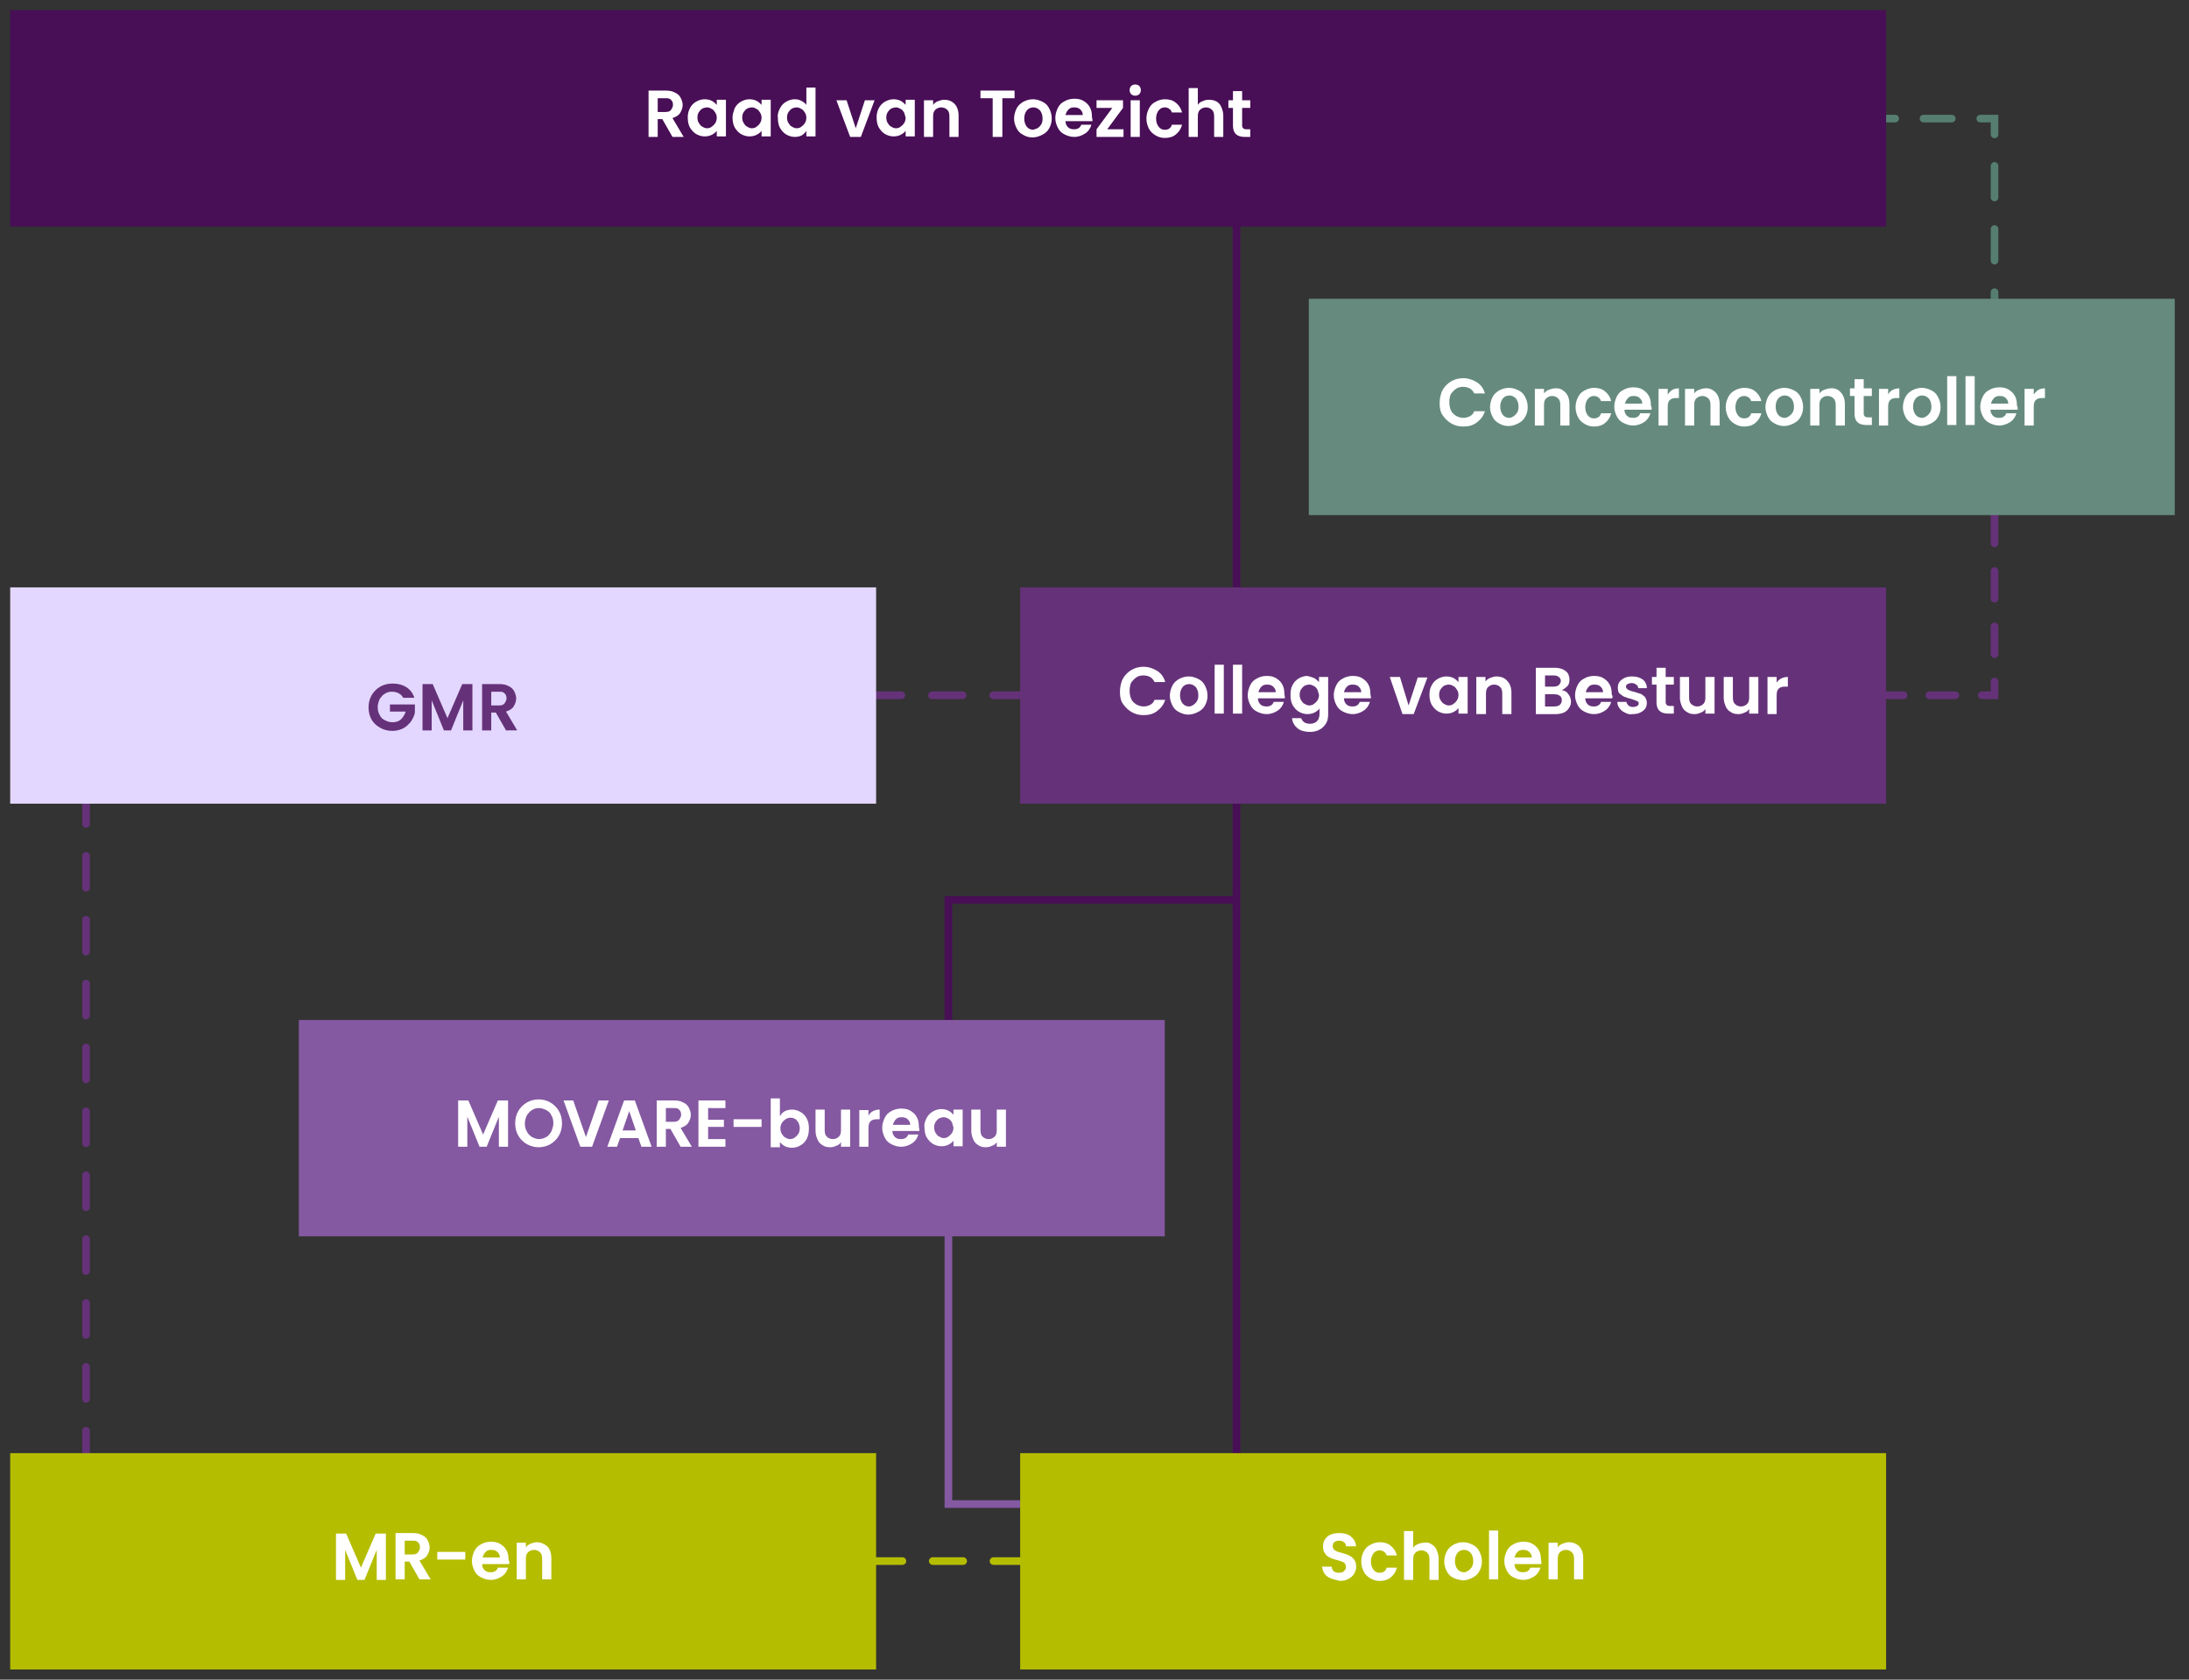 <?xml version="1.0" encoding="utf-8"?>
<!-- Generator: Adobe Illustrator 25.4.1, SVG Export Plug-In . SVG Version: 6.00 Build 0)  -->
<svg version="1.1" id="Layer_1" xmlns="http://www.w3.org/2000/svg" xmlns:xlink="http://www.w3.org/1999/xlink" x="0px" y="0px"
	 viewBox="0 0 430 330" style="enable-background:new 0 0 430 330;" xml:space="preserve">
<rect x="0" y="0" width="430" height="330" fill="#333333" stroke="none"/>
<style type="text/css">
	.st0{fill:none;stroke:#480E56;stroke-width:1.5;}
	.st1{fill:none;stroke:#8459A1;stroke-width:1.5;}
	.st2{fill:none;stroke:#653279;stroke-width:1.5;stroke-linecap:round;stroke-dasharray:5.445,5.445;}
	.st3{fill:none;stroke:#653279;stroke-width:1.5;stroke-linecap:round;stroke-dasharray:5.079,5.079;}
	.st4{fill:none;stroke:#653279;stroke-width:1.5;stroke-linecap:round;}
	.st5{fill:none;stroke:#653279;stroke-width:1.5;stroke-linecap:round;stroke-dasharray:6.018,6.018;}
	.st6{fill:none;stroke:#B5BD00;stroke-width:1.5;stroke-linecap:round;stroke-dasharray:5.967,5.967;}
	.st7{fill:none;stroke:#557E70;stroke-width:1.5;stroke-linecap:round;stroke-dasharray:6.201,6.201;}
	.st8{fill:none;stroke:#557E70;stroke-width:1.5;stroke-linecap:round;stroke-dasharray:5.556,5.556;}
	.st9{fill:none;stroke:#557E70;stroke-width:1.5;stroke-linecap:round;}
	.st10{fill:none;stroke:#653279;stroke-width:1.5;stroke-linecap:round;stroke-dasharray:6.275,6.275;}
	.st11{fill:#668B7E;}
	.st12{fill:#FFFFFF;}
	.st13{fill:#8459A1;}
	.st14{fill:#B5BD00;}
	.st15{fill:#653279;}
	.st16{fill:#E3D7FF;}
	.st17{fill:#480E56;}
</style>
<line class="st0" x1="242.9" y1="40.3" x2="242.9" y2="293.2"/>
<polyline class="st0" points="243.3,176.8 186.3,176.8 186.3,203.2 "/>
<polyline class="st1" points="186.3,238 186.3,295.5 207.4,295.5 "/>
<line class="st2" x1="391.8" y1="101.3" x2="391.8" y2="131.2"/>
<line class="st3" x1="384.1" y1="136.6" x2="366.4" y2="136.6"/>
<path class="st4" d="M363.8,136.6h-2.5 M391.8,133.9v2.7h-2.5 M391.8,93.1v2.7"/>
<line class="st5" x1="225.2" y1="136.6" x2="134.9" y2="136.6"/>
<line class="st6" x1="225" y1="306.7" x2="147.5" y2="306.7"/>
<line class="st7" x1="391.8" y1="63.6" x2="391.8" y2="29.5"/>
<line class="st8" x1="383.4" y1="23.3" x2="341.8" y2="23.3"/>
<path class="st9" d="M339,23.3h-2.8 M391.8,26.4v-3.1H389 M391.8,72.9v-3.1"/>
<line class="st10" x1="16.9" y1="155.6" x2="16.9" y2="287.4"/>
<rect x="257.1" y="58.7" class="st11" width="170.1" height="42.5"/>
<g>
	<path class="st12" d="M283.4,76.6c0.4-0.7,1-1.3,1.7-1.7s1.5-0.6,2.3-0.6c1,0,1.9,0.3,2.7,0.8c0.8,0.5,1.3,1.2,1.6,2.2h-2.1
		c-0.2-0.4-0.5-0.8-0.9-1c-0.4-0.2-0.8-0.3-1.3-0.3c-0.5,0-1,0.1-1.4,0.4s-0.7,0.6-1,1c-0.2,0.5-0.3,1-0.3,1.6
		c0,0.6,0.1,1.1,0.3,1.6s0.6,0.8,1,1.1c0.4,0.2,0.9,0.4,1.4,0.4c0.5,0,0.9-0.1,1.3-0.3c0.4-0.2,0.7-0.5,0.9-1h2.1
		c-0.3,0.9-0.8,1.6-1.6,2.2s-1.6,0.8-2.7,0.8c-0.9,0-1.6-0.2-2.3-0.6s-1.2-0.9-1.7-1.6s-0.6-1.5-0.6-2.4S283,77.3,283.4,76.6z"/>
	<path class="st12" d="M294.5,83.2c-0.6-0.3-1-0.7-1.3-1.3c-0.3-0.6-0.5-1.2-0.5-1.9c0-0.7,0.2-1.4,0.5-2c0.3-0.6,0.8-1,1.3-1.3
		c0.6-0.3,1.2-0.5,1.9-0.5s1.3,0.2,1.9,0.5c0.6,0.3,1,0.7,1.3,1.3c0.3,0.6,0.5,1.2,0.5,2c0,0.7-0.2,1.4-0.5,1.9
		c-0.3,0.6-0.8,1-1.4,1.3c-0.6,0.3-1.2,0.5-1.9,0.5C295.6,83.7,295,83.5,294.5,83.2z M297.3,81.8c0.3-0.2,0.5-0.4,0.7-0.7
		c0.2-0.3,0.3-0.7,0.3-1.2c0-0.7-0.2-1.2-0.5-1.6c-0.4-0.4-0.8-0.6-1.3-0.6s-1,0.2-1.3,0.6s-0.5,0.9-0.5,1.6s0.2,1.2,0.5,1.6
		s0.8,0.6,1.3,0.6C296.7,82.1,297,82,297.3,81.8z"/>
	<path class="st12" d="M307.5,77.1c0.5,0.5,0.8,1.3,0.8,2.3v4.2h-1.8v-4c0-0.6-0.1-1-0.4-1.3c-0.3-0.3-0.7-0.5-1.2-0.5
		c-0.5,0-0.9,0.2-1.2,0.5s-0.4,0.7-0.4,1.3v4h-1.8v-7.2h1.8v0.9c0.2-0.3,0.6-0.6,0.9-0.7s0.8-0.3,1.2-0.3
		C306.3,76.2,306.9,76.5,307.5,77.1z"/>
	<path class="st12" d="M310,78c0.3-0.6,0.7-1,1.3-1.3c0.5-0.3,1.2-0.5,1.8-0.5c0.9,0,1.6,0.2,2.2,0.7s1,1.1,1.2,1.9h-2
		c-0.1-0.3-0.3-0.6-0.5-0.7c-0.2-0.2-0.6-0.3-0.9-0.3c-0.5,0-0.9,0.2-1.2,0.6c-0.3,0.4-0.5,0.9-0.5,1.6c0,0.7,0.2,1.2,0.5,1.6
		c0.3,0.4,0.7,0.6,1.2,0.6c0.7,0,1.2-0.3,1.4-1h2c-0.2,0.8-0.6,1.4-1.2,1.9c-0.6,0.5-1.3,0.7-2.2,0.7c-0.7,0-1.3-0.2-1.8-0.5
		c-0.5-0.3-1-0.7-1.3-1.3c-0.3-0.6-0.5-1.2-0.5-2C309.5,79.2,309.7,78.6,310,78z"/>
	<path class="st12" d="M324.4,80.5h-5.3c0,0.5,0.2,0.9,0.5,1.2c0.3,0.3,0.7,0.4,1.2,0.4c0.7,0,1.2-0.3,1.4-0.9h2
		c-0.2,0.7-0.6,1.3-1.2,1.7s-1.3,0.7-2.2,0.7c-0.7,0-1.3-0.2-1.9-0.5c-0.6-0.3-1-0.7-1.3-1.3c-0.3-0.6-0.5-1.2-0.5-1.9
		c0-0.7,0.2-1.4,0.5-2c0.3-0.6,0.7-1,1.3-1.3c0.5-0.3,1.2-0.5,1.9-0.5c0.7,0,1.3,0.1,1.8,0.4s1,0.7,1.3,1.3c0.3,0.5,0.4,1.2,0.4,1.9
		C324.5,80.1,324.5,80.3,324.4,80.5z M322.6,79.3c0-0.5-0.2-0.8-0.5-1.1c-0.3-0.3-0.7-0.4-1.2-0.4c-0.5,0-0.8,0.1-1.1,0.4
		c-0.3,0.3-0.5,0.7-0.6,1.1H322.6z"/>
	<path class="st12" d="M328.5,76.6c0.4-0.2,0.8-0.3,1.3-0.3v1.9h-0.5c-0.6,0-1,0.1-1.3,0.4s-0.4,0.7-0.4,1.4v3.6h-1.8v-7.2h1.8v1.1
		C327.9,77.1,328.2,76.8,328.5,76.6z"/>
	<path class="st12" d="M337,77.1c0.5,0.5,0.8,1.3,0.8,2.3v4.2h-1.8v-4c0-0.6-0.1-1-0.4-1.3c-0.3-0.3-0.7-0.5-1.2-0.5
		c-0.5,0-0.9,0.2-1.2,0.5s-0.4,0.7-0.4,1.3v4h-1.8v-7.2h1.8v0.9c0.2-0.3,0.6-0.6,0.9-0.7s0.8-0.3,1.2-0.3
		C335.7,76.2,336.4,76.5,337,77.1z"/>
	<path class="st12" d="M339.5,78c0.3-0.6,0.7-1,1.3-1.3c0.5-0.3,1.2-0.5,1.8-0.5c0.9,0,1.6,0.2,2.2,0.7s1,1.1,1.2,1.9h-2
		c-0.1-0.3-0.3-0.6-0.5-0.7c-0.2-0.2-0.6-0.3-0.9-0.3c-0.5,0-0.9,0.2-1.2,0.6c-0.3,0.4-0.5,0.9-0.5,1.6c0,0.7,0.2,1.2,0.5,1.6
		c0.3,0.4,0.7,0.6,1.2,0.6c0.7,0,1.2-0.3,1.4-1h2c-0.2,0.8-0.6,1.4-1.2,1.9c-0.6,0.5-1.3,0.7-2.2,0.7c-0.7,0-1.3-0.2-1.8-0.5
		c-0.5-0.3-1-0.7-1.3-1.3c-0.3-0.6-0.5-1.2-0.5-2C339,79.2,339.2,78.6,339.5,78z"/>
	<path class="st12" d="M348.6,83.2c-0.6-0.3-1-0.7-1.3-1.3c-0.3-0.6-0.5-1.2-0.5-1.9c0-0.7,0.2-1.4,0.5-2c0.3-0.6,0.8-1,1.3-1.3
		c0.6-0.3,1.2-0.5,1.9-0.5s1.3,0.2,1.9,0.5c0.6,0.3,1,0.7,1.3,1.3c0.3,0.6,0.5,1.2,0.5,2c0,0.7-0.2,1.4-0.5,1.9
		c-0.3,0.6-0.8,1-1.4,1.3c-0.6,0.3-1.2,0.5-1.9,0.5C349.8,83.7,349.1,83.5,348.6,83.2z M351.4,81.8c0.3-0.2,0.5-0.4,0.7-0.7
		c0.2-0.3,0.3-0.7,0.3-1.2c0-0.7-0.2-1.2-0.5-1.6c-0.4-0.4-0.8-0.6-1.3-0.6s-1,0.2-1.3,0.6s-0.5,0.9-0.5,1.6s0.2,1.2,0.5,1.6
		s0.8,0.6,1.3,0.6C350.8,82.1,351.1,82,351.4,81.8z"/>
	<path class="st12" d="M361.6,77.1c0.5,0.5,0.8,1.3,0.8,2.3v4.2h-1.8v-4c0-0.6-0.1-1-0.4-1.3c-0.3-0.3-0.7-0.5-1.2-0.5
		c-0.5,0-0.9,0.2-1.2,0.5s-0.4,0.7-0.4,1.3v4h-1.8v-7.2h1.8v0.9c0.2-0.3,0.6-0.6,0.9-0.7s0.8-0.3,1.2-0.3
		C360.4,76.2,361.1,76.5,361.6,77.1z"/>
	<path class="st12" d="M366.1,77.8v3.5c0,0.2,0.1,0.4,0.2,0.5c0.1,0.1,0.3,0.2,0.6,0.2h0.8v1.5h-1.1c-1.5,0-2.3-0.7-2.3-2.2v-3.5
		h-0.9v-1.5h0.9v-1.8h1.8v1.8h1.6v1.5H366.1z"/>
	<path class="st12" d="M371.8,76.6c0.4-0.2,0.8-0.3,1.3-0.3v1.9h-0.5c-0.6,0-1,0.1-1.3,0.4s-0.4,0.7-0.4,1.4v3.6h-1.8v-7.2h1.8v1.1
		C371.1,77.1,371.4,76.8,371.8,76.6z"/>
	<path class="st12" d="M375.6,83.2c-0.6-0.3-1-0.7-1.3-1.3c-0.3-0.6-0.5-1.2-0.5-1.9c0-0.7,0.2-1.4,0.5-2c0.3-0.6,0.8-1,1.3-1.3
		c0.6-0.3,1.2-0.5,1.9-0.5s1.3,0.2,1.9,0.5c0.6,0.3,1,0.7,1.3,1.3c0.3,0.6,0.5,1.2,0.5,2c0,0.7-0.2,1.4-0.5,1.9
		c-0.3,0.6-0.8,1-1.4,1.3c-0.6,0.3-1.2,0.5-1.9,0.5C376.7,83.7,376.1,83.5,375.6,83.2z M378.4,81.8c0.3-0.2,0.5-0.4,0.7-0.7
		c0.2-0.3,0.3-0.7,0.3-1.2c0-0.7-0.2-1.2-0.5-1.6c-0.4-0.4-0.8-0.6-1.3-0.6s-1,0.2-1.3,0.6s-0.5,0.9-0.5,1.6s0.2,1.2,0.5,1.6
		s0.8,0.6,1.3,0.6C377.8,82.1,378.1,82,378.4,81.8z"/>
	<path class="st12" d="M384.3,73.9v9.6h-1.8v-9.6H384.3z"/>
	<path class="st12" d="M387.9,73.9v9.6h-1.8v-9.6H387.9z"/>
	<path class="st12" d="M396.3,80.5h-5.3c0,0.5,0.2,0.9,0.5,1.2c0.3,0.3,0.7,0.4,1.2,0.4c0.7,0,1.2-0.3,1.4-0.9h2
		c-0.2,0.7-0.6,1.3-1.2,1.7s-1.3,0.7-2.2,0.7c-0.7,0-1.3-0.2-1.9-0.5c-0.6-0.3-1-0.7-1.3-1.3c-0.3-0.6-0.5-1.2-0.5-1.9
		c0-0.7,0.2-1.4,0.5-2c0.3-0.6,0.7-1,1.3-1.3c0.5-0.3,1.2-0.5,1.9-0.5c0.7,0,1.3,0.1,1.8,0.4s1,0.7,1.3,1.3c0.3,0.5,0.4,1.2,0.4,1.9
		C396.4,80.1,396.4,80.3,396.3,80.5z M394.5,79.3c0-0.5-0.2-0.8-0.5-1.1c-0.3-0.3-0.7-0.4-1.2-0.4c-0.5,0-0.8,0.1-1.1,0.4
		c-0.3,0.3-0.5,0.7-0.6,1.1H394.5z"/>
	<path class="st12" d="M400.4,76.6c0.4-0.2,0.8-0.3,1.3-0.3v1.9h-0.5c-0.6,0-1,0.1-1.3,0.4s-0.4,0.7-0.4,1.4v3.6h-1.8v-7.2h1.8v1.1
		C399.8,77.1,400.1,76.8,400.4,76.6z"/>
</g>
<rect x="58.7" y="200.4" class="st13" width="170.1" height="42.5"/>
<g>
	<path class="st12" d="M99.8,216.2v9.1H98v-5.9l-2.4,5.9h-1.4l-2.4-5.9v5.9h-1.8v-9.1H92l2.9,6.7l2.9-6.7H99.8z"/>
	<path class="st12" d="M103.5,224.8c-0.7-0.4-1.3-1-1.7-1.7c-0.4-0.7-0.6-1.5-0.6-2.4c0-0.9,0.2-1.7,0.6-2.4s1-1.3,1.7-1.7
		c0.7-0.4,1.5-0.6,2.3-0.6c0.9,0,1.6,0.2,2.3,0.6c0.7,0.4,1.3,1,1.7,1.7s0.6,1.5,0.6,2.4c0,0.9-0.2,1.7-0.6,2.4
		c-0.4,0.7-1,1.3-1.7,1.7c-0.7,0.4-1.5,0.6-2.3,0.6C105,225.4,104.3,225.2,103.5,224.8z M107.3,223.4c0.4-0.2,0.7-0.6,1-1.1
		c0.2-0.5,0.4-1,0.4-1.6c0-0.6-0.1-1.1-0.4-1.6c-0.2-0.5-0.6-0.8-1-1c-0.4-0.2-0.9-0.4-1.4-0.4s-1,0.1-1.4,0.4c-0.4,0.2-0.7,0.6-1,1
		c-0.2,0.5-0.4,1-0.4,1.6c0,0.6,0.1,1.1,0.4,1.6c0.2,0.5,0.6,0.8,1,1.1c0.4,0.2,0.9,0.4,1.4,0.4S106.9,223.6,107.3,223.4z"/>
	<path class="st12" d="M119.6,216.2l-3.3,9.1H114l-3.3-9.1h1.9l2.5,7.2l2.5-7.2H119.6z"/>
	<path class="st12" d="M125.4,223.6h-3.6l-0.6,1.7h-1.9l3.3-9.1h2.1l3.3,9.1H126L125.4,223.6z M124.9,222.1l-1.3-3.8l-1.3,3.8H124.9
		z"/>
	<path class="st12" d="M133.7,225.3l-2-3.5h-0.9v3.5H129v-9.1h3.4c0.7,0,1.3,0.1,1.8,0.4c0.5,0.2,0.9,0.6,1.1,1
		c0.2,0.4,0.4,0.9,0.4,1.4c0,0.6-0.2,1.1-0.5,1.6c-0.3,0.5-0.9,0.8-1.5,1l2.2,3.7H133.7z M130.8,220.4h1.5c0.5,0,0.9-0.1,1.1-0.4
		s0.4-0.6,0.4-1c0-0.4-0.1-0.7-0.4-1s-0.6-0.3-1.1-0.3h-1.5V220.4z"/>
	<path class="st12" d="M139.1,217.7v2.3h3.1v1.4h-3.1v2.4h3.4v1.5h-5.3v-9.1h5.3v1.5H139.1z"/>
	<path class="st12" d="M149.6,219.9v1.5h-5.5v-1.5H149.6z"/>
	<path class="st12" d="M154.2,218.3c0.4-0.2,0.9-0.3,1.4-0.3c0.6,0,1.2,0.2,1.7,0.5c0.5,0.3,0.9,0.7,1.2,1.3
		c0.3,0.6,0.4,1.2,0.4,1.9s-0.1,1.4-0.4,2c-0.3,0.6-0.7,1-1.2,1.3c-0.5,0.3-1.1,0.5-1.7,0.5c-0.5,0-1-0.1-1.4-0.3
		c-0.4-0.2-0.7-0.5-1-0.8v1h-1.8v-9.6h1.8v3.5C153.5,218.8,153.8,218.5,154.2,218.3z M156.8,220.5c-0.2-0.3-0.4-0.6-0.7-0.7
		c-0.3-0.2-0.6-0.2-0.9-0.2c-0.3,0-0.6,0.1-0.9,0.3c-0.3,0.2-0.5,0.4-0.7,0.7c-0.2,0.3-0.3,0.7-0.3,1.1c0,0.4,0.1,0.8,0.3,1.1
		c0.2,0.3,0.4,0.6,0.7,0.7c0.3,0.2,0.6,0.3,0.9,0.3c0.3,0,0.7-0.1,0.9-0.3c0.3-0.2,0.5-0.4,0.7-0.7c0.2-0.3,0.3-0.7,0.3-1.1
		C157.1,221.2,157,220.9,156.8,220.5z"/>
	<path class="st12" d="M167,218.1v7.2h-1.8v-0.9c-0.2,0.3-0.5,0.6-0.9,0.7c-0.4,0.2-0.8,0.3-1.2,0.3c-0.6,0-1.1-0.1-1.5-0.4
		c-0.4-0.2-0.8-0.6-1-1.1s-0.4-1-0.4-1.7v-4.2h1.8v4c0,0.6,0.1,1,0.4,1.3c0.3,0.3,0.7,0.5,1.2,0.5c0.5,0,0.9-0.2,1.2-0.5
		c0.3-0.3,0.4-0.7,0.4-1.3v-4H167z"/>
	<path class="st12" d="M171.5,218.3c0.4-0.2,0.8-0.3,1.3-0.3v1.9h-0.5c-0.6,0-1,0.1-1.3,0.4s-0.4,0.7-0.4,1.4v3.6h-1.8v-7.2h1.8v1.1
		C170.8,218.8,171.1,218.5,171.5,218.3z"/>
	<path class="st12" d="M180.6,222.2h-5.3c0,0.5,0.2,0.9,0.5,1.2c0.3,0.3,0.7,0.4,1.2,0.4c0.7,0,1.2-0.3,1.4-0.9h2
		c-0.2,0.7-0.6,1.3-1.2,1.7s-1.3,0.7-2.2,0.7c-0.7,0-1.3-0.2-1.9-0.5c-0.6-0.3-1-0.7-1.3-1.3c-0.3-0.6-0.5-1.2-0.5-1.9
		c0-0.7,0.2-1.4,0.5-2c0.3-0.6,0.7-1,1.3-1.3c0.5-0.3,1.2-0.5,1.9-0.5c0.7,0,1.3,0.1,1.8,0.4s1,0.7,1.3,1.3c0.3,0.5,0.4,1.2,0.4,1.9
		C180.6,221.8,180.6,222,180.6,222.2z M178.8,221c0-0.5-0.2-0.8-0.5-1.1c-0.3-0.3-0.7-0.4-1.2-0.4c-0.5,0-0.8,0.1-1.1,0.4
		c-0.3,0.3-0.5,0.7-0.6,1.1H178.8z"/>
	<path class="st12" d="M182,219.7c0.3-0.6,0.7-1,1.2-1.3c0.5-0.3,1.1-0.5,1.7-0.5c0.5,0,1,0.1,1.4,0.3c0.4,0.2,0.7,0.5,1,0.8v-1h1.8
		v7.2h-1.8v-1.1c-0.2,0.3-0.6,0.6-1,0.8c-0.4,0.2-0.9,0.3-1.4,0.3c-0.6,0-1.2-0.2-1.7-0.5c-0.5-0.3-0.9-0.8-1.2-1.3
		c-0.3-0.6-0.4-1.2-0.4-2C181.5,220.9,181.7,220.3,182,219.7z M187,220.5c-0.2-0.3-0.4-0.6-0.7-0.7c-0.3-0.2-0.6-0.3-0.9-0.3
		s-0.6,0.1-0.9,0.2c-0.3,0.2-0.5,0.4-0.7,0.7c-0.2,0.3-0.3,0.7-0.3,1.1s0.1,0.8,0.3,1.1c0.2,0.3,0.4,0.6,0.7,0.7
		c0.3,0.2,0.6,0.3,0.9,0.3c0.3,0,0.7-0.1,0.9-0.3c0.3-0.2,0.5-0.4,0.7-0.7c0.2-0.3,0.3-0.7,0.3-1.1
		C187.2,221.2,187.1,220.9,187,220.5z"/>
	<path class="st12" d="M197.6,218.1v7.2h-1.8v-0.9c-0.2,0.3-0.5,0.6-0.9,0.7c-0.4,0.2-0.8,0.3-1.2,0.3c-0.6,0-1.1-0.1-1.5-0.4
		c-0.4-0.2-0.8-0.6-1-1.1s-0.4-1-0.4-1.7v-4.2h1.8v4c0,0.6,0.1,1,0.4,1.3c0.3,0.3,0.7,0.5,1.2,0.5c0.5,0,0.9-0.2,1.2-0.5
		c0.3-0.3,0.4-0.7,0.4-1.3v-4H197.6z"/>
</g>
<rect x="2" y="285.5" class="st14" width="170.1" height="42.5"/>
<g>
	<path class="st12" d="M75.8,301.3v9.1H74v-5.9l-2.4,5.9h-1.4l-2.4-5.9v5.9h-1.8v-9.1H68l2.9,6.7l2.9-6.7H75.8z"/>
	<path class="st12" d="M82.4,310.3l-2-3.5h-0.9v3.5h-1.8v-9.1h3.4c0.7,0,1.3,0.1,1.8,0.4c0.5,0.2,0.9,0.6,1.1,1
		c0.2,0.4,0.4,0.9,0.4,1.4c0,0.6-0.2,1.1-0.5,1.6c-0.3,0.5-0.9,0.8-1.5,1l2.2,3.7H82.4z M79.5,305.4H81c0.5,0,0.9-0.1,1.1-0.4
		s0.4-0.6,0.4-1c0-0.4-0.1-0.7-0.4-1s-0.6-0.3-1.1-0.3h-1.5V305.4z"/>
	<path class="st12" d="M91.4,304.9v1.5h-5.5v-1.5H91.4z"/>
	<path class="st12" d="M100,307.3h-5.3c0,0.5,0.2,0.9,0.5,1.2c0.3,0.3,0.7,0.4,1.2,0.4c0.7,0,1.2-0.3,1.4-0.9h2
		c-0.2,0.7-0.6,1.3-1.2,1.7s-1.3,0.7-2.2,0.7c-0.7,0-1.3-0.2-1.9-0.5c-0.6-0.3-1-0.7-1.3-1.3c-0.3-0.6-0.5-1.2-0.5-1.9
		c0-0.7,0.2-1.4,0.5-2c0.3-0.6,0.7-1,1.3-1.3c0.5-0.3,1.2-0.5,1.9-0.5c0.7,0,1.3,0.1,1.8,0.4s1,0.7,1.3,1.3c0.3,0.5,0.4,1.2,0.4,1.9
		C100.1,306.8,100.1,307.1,100,307.3z M98.2,306c0-0.5-0.2-0.8-0.5-1.1c-0.3-0.3-0.7-0.4-1.2-0.4c-0.5,0-0.8,0.1-1.1,0.4
		c-0.3,0.3-0.5,0.7-0.6,1.1H98.2z"/>
	<path class="st12" d="M107.5,303.8c0.5,0.5,0.8,1.3,0.8,2.3v4.2h-1.8v-4c0-0.6-0.1-1-0.4-1.3c-0.3-0.3-0.7-0.5-1.2-0.5
		c-0.5,0-0.9,0.2-1.2,0.5s-0.4,0.7-0.4,1.3v4h-1.8v-7.2h1.8v0.9c0.2-0.3,0.6-0.6,0.9-0.7s0.8-0.3,1.2-0.3
		C106.2,303,106.9,303.3,107.5,303.8z"/>
</g>
<rect x="200.4" y="285.5" class="st14" width="170.1" height="42.5"/>
<g>
	<path class="st12" d="M261.4,310.1c-0.5-0.2-0.9-0.5-1.2-0.9c-0.3-0.4-0.4-0.9-0.5-1.4h1.9c0,0.4,0.2,0.7,0.4,0.9
		c0.2,0.2,0.6,0.3,1,0.3c0.4,0,0.8-0.1,1-0.3c0.2-0.2,0.4-0.5,0.4-0.8c0-0.3-0.1-0.5-0.2-0.7s-0.4-0.3-0.6-0.4
		c-0.2-0.1-0.6-0.2-1-0.3c-0.6-0.2-1.1-0.3-1.4-0.5c-0.4-0.2-0.7-0.4-0.9-0.8c-0.3-0.3-0.4-0.8-0.4-1.4c0-0.5,0.1-1,0.4-1.4
		s0.6-0.7,1.1-0.9c0.5-0.2,1-0.3,1.7-0.3c0.9,0,1.7,0.2,2.3,0.7s0.9,1.1,1,1.9h-2c0-0.3-0.1-0.6-0.4-0.8c-0.2-0.2-0.6-0.3-1-0.3
		c-0.4,0-0.6,0.1-0.9,0.3c-0.2,0.2-0.3,0.4-0.3,0.8c0,0.2,0.1,0.4,0.2,0.6c0.2,0.2,0.4,0.3,0.6,0.4s0.6,0.2,1,0.3
		c0.6,0.2,1.1,0.3,1.4,0.5c0.4,0.2,0.7,0.4,1,0.8s0.4,0.8,0.4,1.4c0,0.5-0.1,0.9-0.4,1.4s-0.6,0.7-1.1,1s-1.1,0.4-1.7,0.4
		C262.5,310.4,261.9,310.3,261.4,310.1z"/>
	<path class="st12" d="M267.9,304.8c0.3-0.6,0.7-1,1.3-1.3c0.5-0.3,1.2-0.5,1.8-0.5c0.9,0,1.6,0.2,2.2,0.7s1,1.1,1.2,1.9h-2
		c-0.1-0.3-0.3-0.6-0.5-0.7c-0.2-0.2-0.6-0.3-0.9-0.3c-0.5,0-0.9,0.2-1.2,0.6c-0.3,0.4-0.5,0.9-0.5,1.6c0,0.7,0.2,1.2,0.5,1.6
		c0.3,0.4,0.7,0.6,1.2,0.6c0.7,0,1.2-0.3,1.4-1h2c-0.2,0.8-0.6,1.4-1.2,1.9c-0.6,0.5-1.3,0.7-2.2,0.7c-0.7,0-1.3-0.2-1.8-0.5
		c-0.5-0.3-1-0.7-1.3-1.3c-0.3-0.6-0.5-1.2-0.5-2C267.4,306,267.6,305.3,267.9,304.8z"/>
	<path class="st12" d="M281.2,303.4c0.4,0.2,0.8,0.6,1,1.1s0.4,1,0.4,1.7v4.2h-1.8v-4c0-0.6-0.1-1-0.4-1.3c-0.3-0.3-0.7-0.5-1.2-0.5
		c-0.5,0-0.9,0.2-1.2,0.5s-0.4,0.7-0.4,1.3v4h-1.8v-9.6h1.8v3.3c0.2-0.3,0.5-0.6,0.9-0.7c0.4-0.2,0.8-0.3,1.3-0.3
		C280.3,303,280.8,303.1,281.2,303.4z"/>
	<path class="st12" d="M285.5,310c-0.6-0.3-1-0.7-1.3-1.3c-0.3-0.6-0.5-1.2-0.5-1.9c0-0.7,0.2-1.4,0.5-2c0.3-0.6,0.8-1,1.3-1.3
		c0.6-0.3,1.2-0.5,1.9-0.5s1.3,0.2,1.9,0.5c0.6,0.3,1,0.7,1.3,1.3c0.3,0.6,0.5,1.2,0.5,2c0,0.7-0.2,1.4-0.5,1.9
		c-0.3,0.6-0.8,1-1.4,1.3c-0.6,0.3-1.2,0.5-1.9,0.5C286.7,310.4,286.1,310.3,285.5,310z M288.4,308.6c0.3-0.2,0.5-0.4,0.7-0.7
		c0.2-0.3,0.3-0.7,0.3-1.2c0-0.7-0.2-1.2-0.5-1.6c-0.4-0.4-0.8-0.6-1.3-0.6s-1,0.2-1.3,0.6s-0.5,0.9-0.5,1.6s0.2,1.2,0.5,1.6
		s0.8,0.6,1.3,0.6C287.8,308.9,288.1,308.8,288.4,308.6z"/>
	<path class="st12" d="M294.3,300.7v9.6h-1.8v-9.6H294.3z"/>
	<path class="st12" d="M302.8,307.3h-5.3c0,0.5,0.2,0.9,0.5,1.2c0.3,0.3,0.7,0.4,1.2,0.4c0.7,0,1.2-0.3,1.4-0.9h2
		c-0.2,0.7-0.6,1.3-1.2,1.7s-1.3,0.7-2.2,0.7c-0.7,0-1.3-0.2-1.9-0.5c-0.6-0.3-1-0.7-1.3-1.3c-0.3-0.6-0.5-1.2-0.5-1.9
		c0-0.7,0.2-1.4,0.5-2c0.3-0.6,0.7-1,1.3-1.3c0.5-0.3,1.2-0.5,1.9-0.5c0.7,0,1.3,0.1,1.8,0.4s1,0.7,1.3,1.3c0.3,0.5,0.4,1.2,0.4,1.9
		C302.8,306.8,302.8,307.1,302.8,307.3z M300.9,306c0-0.5-0.2-0.8-0.5-1.1c-0.3-0.3-0.7-0.4-1.2-0.4c-0.5,0-0.8,0.1-1.1,0.4
		c-0.3,0.3-0.5,0.7-0.6,1.1H300.9z"/>
	<path class="st12" d="M310.2,303.8c0.5,0.5,0.8,1.3,0.8,2.3v4.2h-1.8v-4c0-0.6-0.1-1-0.4-1.3c-0.3-0.3-0.7-0.5-1.2-0.5
		c-0.5,0-0.9,0.2-1.2,0.5s-0.4,0.7-0.4,1.3v4h-1.8v-7.2h1.8v0.9c0.2-0.3,0.6-0.6,0.9-0.7s0.8-0.3,1.2-0.3
		C309,303,309.7,303.3,310.2,303.8z"/>
</g>
<rect x="200.4" y="115.4" class="st15" width="170.1" height="42.5"/>
<g>
	<path class="st12" d="M220.6,133.3c0.4-0.7,1-1.3,1.7-1.7s1.5-0.6,2.3-0.6c1,0,1.9,0.3,2.7,0.8c0.8,0.5,1.3,1.2,1.6,2.2h-2.1
		c-0.2-0.4-0.5-0.8-0.9-1c-0.4-0.2-0.8-0.3-1.3-0.3c-0.5,0-1,0.1-1.4,0.4s-0.7,0.6-1,1c-0.2,0.5-0.3,1-0.3,1.6
		c0,0.6,0.1,1.1,0.3,1.6s0.6,0.8,1,1.1c0.4,0.2,0.9,0.4,1.4,0.4c0.5,0,0.9-0.1,1.3-0.3c0.4-0.2,0.7-0.5,0.9-1h2.1
		c-0.3,0.9-0.8,1.6-1.6,2.2s-1.6,0.8-2.7,0.8c-0.9,0-1.6-0.2-2.3-0.6s-1.2-0.9-1.7-1.6s-0.6-1.5-0.6-2.4S220.2,134,220.6,133.3z"/>
	<path class="st12" d="M231.6,139.9c-0.6-0.3-1-0.7-1.3-1.3c-0.3-0.6-0.5-1.2-0.5-1.9c0-0.7,0.2-1.4,0.5-2c0.3-0.6,0.8-1,1.3-1.3
		c0.6-0.3,1.2-0.5,1.9-0.5s1.3,0.2,1.9,0.5c0.6,0.3,1,0.7,1.3,1.3c0.3,0.6,0.5,1.2,0.5,2c0,0.7-0.2,1.4-0.5,1.9
		c-0.3,0.6-0.8,1-1.4,1.3c-0.6,0.3-1.2,0.5-1.9,0.5C232.8,140.4,232.2,140.2,231.6,139.9z M234.4,138.5c0.3-0.2,0.5-0.4,0.7-0.7
		c0.2-0.3,0.3-0.7,0.3-1.2c0-0.7-0.2-1.2-0.5-1.6c-0.4-0.4-0.8-0.6-1.3-0.6s-1,0.2-1.3,0.6s-0.5,0.9-0.5,1.6s0.2,1.2,0.5,1.6
		s0.8,0.6,1.3,0.6C233.8,138.8,234.1,138.7,234.4,138.5z"/>
	<path class="st12" d="M240.4,130.6v9.6h-1.8v-9.6H240.4z"/>
	<path class="st12" d="M244,130.6v9.6h-1.8v-9.6H244z"/>
	<path class="st12" d="M252.4,137.2h-5.3c0,0.5,0.2,0.9,0.5,1.2c0.3,0.3,0.7,0.4,1.2,0.4c0.7,0,1.2-0.3,1.4-0.9h2
		c-0.2,0.7-0.6,1.3-1.2,1.7s-1.3,0.7-2.2,0.7c-0.7,0-1.3-0.2-1.9-0.5c-0.6-0.3-1-0.7-1.3-1.3c-0.3-0.6-0.5-1.2-0.5-1.9
		c0-0.7,0.2-1.4,0.5-2c0.3-0.6,0.7-1,1.3-1.3c0.5-0.3,1.2-0.5,1.9-0.5c0.7,0,1.3,0.1,1.8,0.4s1,0.7,1.3,1.3c0.3,0.5,0.4,1.2,0.4,1.9
		C252.4,136.8,252.4,137,252.4,137.2z M250.6,136c0-0.5-0.2-0.8-0.5-1.1c-0.3-0.3-0.7-0.4-1.2-0.4c-0.5,0-0.8,0.1-1.1,0.4
		c-0.3,0.3-0.5,0.7-0.6,1.1H250.6z"/>
	<path class="st12" d="M258.1,133.2c0.4,0.2,0.7,0.5,1,0.8v-1h1.8v7.3c0,0.7-0.1,1.3-0.4,1.8c-0.3,0.5-0.7,0.9-1.2,1.2
		c-0.5,0.3-1.2,0.5-1.9,0.5c-1,0-1.9-0.2-2.5-0.7s-1-1.1-1.1-2h1.8c0.1,0.3,0.3,0.6,0.6,0.8c0.3,0.2,0.7,0.3,1.2,0.3
		c0.5,0,1-0.2,1.3-0.5c0.3-0.3,0.5-0.8,0.5-1.4v-1.1c-0.2,0.3-0.6,0.6-1,0.8c-0.4,0.2-0.9,0.3-1.4,0.3c-0.6,0-1.2-0.2-1.7-0.5
		c-0.5-0.3-0.9-0.8-1.2-1.3c-0.3-0.6-0.4-1.2-0.4-2c0-0.7,0.1-1.4,0.4-1.9c0.3-0.6,0.7-1,1.2-1.3c0.5-0.3,1.1-0.5,1.7-0.5
		C257.2,132.9,257.6,133,258.1,133.2z M258.8,135.5c-0.2-0.3-0.4-0.6-0.7-0.7c-0.3-0.2-0.6-0.3-0.9-0.3s-0.6,0.1-0.9,0.2
		c-0.3,0.2-0.5,0.4-0.7,0.7c-0.2,0.3-0.3,0.7-0.3,1.1s0.1,0.8,0.3,1.1c0.2,0.3,0.4,0.6,0.7,0.7c0.3,0.2,0.6,0.3,0.9,0.3
		c0.3,0,0.7-0.1,0.9-0.3c0.3-0.2,0.5-0.4,0.7-0.7c0.2-0.3,0.3-0.7,0.3-1.1C259,136.2,258.9,135.8,258.8,135.5z"/>
	<path class="st12" d="M269.3,137.2H264c0,0.5,0.2,0.9,0.5,1.2c0.3,0.3,0.7,0.4,1.2,0.4c0.7,0,1.2-0.3,1.4-0.9h2
		c-0.2,0.7-0.6,1.3-1.2,1.7s-1.3,0.7-2.2,0.7c-0.7,0-1.3-0.2-1.9-0.5c-0.6-0.3-1-0.7-1.3-1.3c-0.3-0.6-0.5-1.2-0.5-1.9
		c0-0.7,0.2-1.4,0.5-2c0.3-0.6,0.7-1,1.3-1.3c0.5-0.3,1.2-0.5,1.9-0.5c0.7,0,1.3,0.1,1.8,0.4s1,0.7,1.3,1.3c0.3,0.5,0.4,1.2,0.4,1.9
		C269.3,136.8,269.3,137,269.3,137.2z M267.4,136c0-0.5-0.2-0.8-0.5-1.1c-0.3-0.3-0.7-0.4-1.2-0.4c-0.5,0-0.8,0.1-1.1,0.4
		c-0.3,0.3-0.5,0.7-0.6,1.1H267.4z"/>
	<path class="st12" d="M276.7,138.6l1.8-5.5h1.9l-2.7,7.2h-2.2L273,133h2L276.7,138.6z"/>
	<path class="st12" d="M281.2,134.7c0.3-0.6,0.7-1,1.2-1.3c0.5-0.3,1.1-0.5,1.7-0.5c0.5,0,1,0.1,1.4,0.3c0.4,0.2,0.7,0.5,1,0.8v-1
		h1.8v7.2h-1.8v-1.1c-0.2,0.3-0.6,0.6-1,0.8c-0.4,0.2-0.9,0.3-1.4,0.3c-0.6,0-1.2-0.2-1.7-0.5c-0.5-0.3-0.9-0.8-1.2-1.3
		c-0.3-0.6-0.4-1.2-0.4-2C280.8,135.9,280.9,135.2,281.2,134.7z M286.2,135.5c-0.2-0.3-0.4-0.6-0.7-0.7c-0.3-0.2-0.6-0.3-0.9-0.3
		s-0.6,0.1-0.9,0.2c-0.3,0.2-0.5,0.4-0.7,0.7c-0.2,0.3-0.3,0.7-0.3,1.1s0.1,0.8,0.3,1.1c0.2,0.3,0.4,0.6,0.7,0.7
		c0.3,0.2,0.6,0.3,0.9,0.3c0.3,0,0.7-0.1,0.9-0.3c0.3-0.2,0.5-0.4,0.7-0.7c0.2-0.3,0.3-0.7,0.3-1.1
		C286.5,136.2,286.4,135.8,286.2,135.5z"/>
	<path class="st12" d="M296.1,133.8c0.5,0.5,0.8,1.3,0.8,2.3v4.2h-1.8v-4c0-0.6-0.1-1-0.4-1.3c-0.3-0.3-0.7-0.5-1.2-0.5
		c-0.5,0-0.9,0.2-1.2,0.5s-0.4,0.7-0.4,1.3v4H290V133h1.8v0.9c0.2-0.3,0.6-0.6,0.9-0.7s0.8-0.3,1.2-0.3
		C294.9,132.9,295.6,133.2,296.1,133.8z"/>
	<path class="st12" d="M308.1,136.4c0.3,0.4,0.5,0.9,0.5,1.4c0,0.5-0.1,0.9-0.4,1.3c-0.2,0.4-0.6,0.7-1,0.9c-0.5,0.2-1,0.3-1.6,0.3
		h-3.9v-9.1h3.7c0.6,0,1.1,0.1,1.6,0.3c0.4,0.2,0.8,0.5,1,0.8c0.2,0.4,0.3,0.8,0.3,1.2c0,0.5-0.1,1-0.4,1.3s-0.7,0.6-1.1,0.8
		C307.4,135.7,307.8,135.9,308.1,136.4z M303.5,134.9h1.7c0.4,0,0.8-0.1,1-0.3c0.2-0.2,0.4-0.5,0.4-0.8s-0.1-0.6-0.4-0.8
		c-0.2-0.2-0.6-0.3-1-0.3h-1.7V134.9z M306.4,138.5c0.2-0.2,0.4-0.5,0.4-0.9c0-0.4-0.1-0.7-0.4-0.9c-0.3-0.2-0.6-0.3-1.1-0.3h-1.8
		v2.4h1.8C305.8,138.8,306.1,138.7,306.4,138.5z"/>
	<path class="st12" d="M316.7,137.2h-5.3c0,0.5,0.2,0.9,0.5,1.2c0.3,0.3,0.7,0.4,1.2,0.4c0.7,0,1.2-0.3,1.4-0.9h2
		c-0.2,0.7-0.6,1.3-1.2,1.7s-1.3,0.7-2.2,0.7c-0.7,0-1.3-0.2-1.9-0.5c-0.6-0.3-1-0.7-1.3-1.3c-0.3-0.6-0.5-1.2-0.5-1.9
		c0-0.7,0.2-1.4,0.5-2c0.3-0.6,0.7-1,1.3-1.3c0.5-0.3,1.2-0.5,1.9-0.5c0.7,0,1.3,0.1,1.8,0.4s1,0.7,1.3,1.3c0.3,0.5,0.4,1.2,0.4,1.9
		C316.8,136.8,316.8,137,316.7,137.2z M314.9,136c0-0.5-0.2-0.8-0.5-1.1c-0.3-0.3-0.7-0.4-1.2-0.4c-0.5,0-0.8,0.1-1.1,0.4
		c-0.3,0.3-0.5,0.7-0.6,1.1H314.9z"/>
	<path class="st12" d="M319.2,140c-0.5-0.2-0.8-0.5-1.1-0.9c-0.3-0.4-0.4-0.8-0.4-1.2h1.8c0,0.3,0.2,0.5,0.4,0.7s0.5,0.3,0.9,0.3
		c0.3,0,0.6-0.1,0.8-0.2c0.2-0.1,0.3-0.3,0.3-0.5c0-0.2-0.1-0.4-0.4-0.5c-0.2-0.1-0.6-0.2-1.1-0.4c-0.5-0.1-1-0.3-1.3-0.4
		c-0.3-0.1-0.6-0.4-0.9-0.6s-0.4-0.7-0.4-1.2c0-0.4,0.1-0.8,0.3-1.1c0.2-0.3,0.6-0.6,1-0.8c0.4-0.2,0.9-0.3,1.5-0.3
		c0.9,0,1.5,0.2,2.1,0.6c0.5,0.4,0.8,1,0.8,1.7h-1.7c0-0.3-0.1-0.5-0.4-0.7s-0.5-0.3-0.9-0.3c-0.3,0-0.6,0.1-0.8,0.2
		c-0.2,0.1-0.3,0.3-0.3,0.5c0,0.2,0.1,0.4,0.4,0.6c0.2,0.1,0.6,0.3,1.1,0.4c0.5,0.1,0.9,0.3,1.3,0.4s0.6,0.4,0.9,0.6
		c0.2,0.3,0.4,0.7,0.4,1.2c0,0.4-0.1,0.8-0.3,1.1c-0.2,0.3-0.6,0.6-1,0.8c-0.4,0.2-0.9,0.3-1.5,0.3
		C320.2,140.4,319.7,140.3,319.2,140z"/>
	<path class="st12" d="M327.2,134.5v3.5c0,0.2,0.1,0.4,0.2,0.5c0.1,0.1,0.3,0.2,0.6,0.2h0.8v1.5h-1.1c-1.5,0-2.3-0.7-2.3-2.2v-3.5
		h-0.9V133h0.9v-1.8h1.8v1.8h1.6v1.5H327.2z"/>
	<path class="st12" d="M336.8,133v7.2H335v-0.9c-0.2,0.3-0.5,0.6-0.9,0.7c-0.4,0.2-0.8,0.3-1.2,0.3c-0.6,0-1.1-0.1-1.5-0.4
		c-0.4-0.2-0.8-0.6-1-1.1s-0.4-1-0.4-1.7V133h1.8v4c0,0.6,0.1,1,0.4,1.3c0.3,0.3,0.7,0.5,1.2,0.5c0.5,0,0.9-0.2,1.2-0.5
		c0.3-0.3,0.4-0.7,0.4-1.3v-4H336.8z"/>
	<path class="st12" d="M345.4,133v7.2h-1.8v-0.9c-0.2,0.3-0.5,0.6-0.9,0.7c-0.4,0.2-0.8,0.3-1.2,0.3c-0.6,0-1.1-0.1-1.5-0.4
		c-0.4-0.2-0.8-0.6-1-1.1s-0.4-1-0.4-1.7V133h1.8v4c0,0.6,0.1,1,0.4,1.3c0.3,0.3,0.7,0.5,1.2,0.5c0.5,0,0.9-0.2,1.2-0.5
		c0.3-0.3,0.4-0.7,0.4-1.3v-4H345.4z"/>
	<path class="st12" d="M349.9,133.3c0.4-0.2,0.8-0.3,1.3-0.3v1.9h-0.5c-0.6,0-1,0.1-1.3,0.4s-0.4,0.7-0.4,1.4v3.6h-1.8V133h1.8v1.1
		C349.2,133.8,349.5,133.5,349.9,133.3z"/>
</g>
<rect x="2" y="115.4" class="st16" width="170.1" height="42.5"/>
<g>
	<path class="st15" d="M79.2,137.1c-0.2-0.4-0.5-0.7-0.9-0.9c-0.4-0.2-0.8-0.3-1.3-0.3c-0.5,0-1,0.1-1.4,0.4c-0.4,0.2-0.7,0.6-1,1
		c-0.2,0.5-0.4,1-0.4,1.6c0,0.6,0.1,1.1,0.4,1.6c0.2,0.5,0.6,0.8,1,1c0.4,0.2,0.9,0.4,1.5,0.4c0.7,0,1.3-0.2,1.7-0.6
		c0.4-0.4,0.7-0.9,0.9-1.5h-3.1v-1.4h4.9v1.6c-0.1,0.6-0.4,1.2-0.8,1.8c-0.4,0.5-0.9,1-1.5,1.3c-0.6,0.3-1.3,0.5-2.1,0.5
		c-0.9,0-1.7-0.2-2.4-0.6c-0.7-0.4-1.3-0.9-1.7-1.6s-0.6-1.5-0.6-2.4s0.2-1.7,0.6-2.4s1-1.3,1.7-1.7c0.7-0.4,1.5-0.6,2.4-0.6
		c1,0,1.9,0.2,2.7,0.7s1.3,1.2,1.6,2.1H79.2z"/>
	<path class="st15" d="M92.8,134.4v9.1H91v-5.9l-2.4,5.9h-1.4l-2.4-5.9v5.9h-1.8v-9.1H85l2.9,6.7l2.9-6.7H92.8z"/>
	<path class="st15" d="M99.4,143.5l-2-3.5h-0.9v3.5h-1.8v-9.1h3.4c0.7,0,1.3,0.1,1.8,0.4c0.5,0.2,0.9,0.6,1.1,1
		c0.2,0.4,0.4,0.9,0.4,1.4c0,0.6-0.2,1.1-0.5,1.6c-0.3,0.5-0.9,0.8-1.5,1l2.2,3.7H99.4z M96.5,138.6H98c0.5,0,0.9-0.1,1.1-0.4
		s0.4-0.6,0.4-1c0-0.4-0.1-0.7-0.4-1s-0.6-0.3-1.1-0.3h-1.5V138.6z"/>
</g>
<rect x="2" y="2" class="st17" width="368.5" height="42.5"/>
<g>
	<path class="st12" d="M132.1,26.9l-2-3.5h-0.9v3.5h-1.8v-9.1h3.4c0.7,0,1.3,0.1,1.8,0.4c0.5,0.2,0.9,0.6,1.1,1
		c0.2,0.4,0.4,0.9,0.4,1.4c0,0.6-0.2,1.1-0.5,1.6c-0.3,0.5-0.9,0.8-1.5,1l2.2,3.7H132.1z M129.2,22h1.5c0.5,0,0.9-0.1,1.1-0.4
		s0.4-0.6,0.4-1c0-0.4-0.1-0.7-0.4-1s-0.6-0.3-1.1-0.3h-1.5V22z"/>
	<path class="st12" d="M135.5,21.3c0.3-0.6,0.7-1,1.2-1.3c0.5-0.3,1.1-0.5,1.7-0.5c0.5,0,1,0.1,1.4,0.3c0.4,0.2,0.7,0.5,1,0.8v-1
		h1.8v7.2h-1.8v-1.1c-0.2,0.3-0.6,0.6-1,0.8c-0.4,0.2-0.9,0.3-1.4,0.3c-0.6,0-1.2-0.2-1.7-0.5c-0.5-0.3-0.9-0.8-1.2-1.3
		c-0.3-0.6-0.4-1.2-0.4-2C135.1,22.5,135.2,21.9,135.5,21.3z M140.5,22.1c-0.2-0.3-0.4-0.6-0.7-0.7c-0.3-0.2-0.6-0.3-0.9-0.3
		s-0.6,0.1-0.9,0.2c-0.3,0.2-0.5,0.4-0.7,0.7c-0.2,0.3-0.3,0.7-0.3,1.1s0.1,0.8,0.3,1.1c0.2,0.3,0.4,0.6,0.7,0.7
		c0.3,0.2,0.6,0.3,0.9,0.3c0.3,0,0.7-0.1,0.9-0.3c0.3-0.2,0.5-0.4,0.7-0.7c0.2-0.3,0.3-0.7,0.3-1.1
		C140.8,22.8,140.7,22.4,140.5,22.1z"/>
	<path class="st12" d="M144.3,21.3c0.3-0.6,0.7-1,1.2-1.3c0.5-0.3,1.1-0.5,1.7-0.5c0.5,0,1,0.1,1.4,0.3c0.4,0.2,0.7,0.5,1,0.8v-1
		h1.8v7.2h-1.8v-1.1c-0.2,0.3-0.6,0.6-1,0.8c-0.4,0.2-0.9,0.3-1.4,0.3c-0.6,0-1.2-0.2-1.7-0.5c-0.5-0.3-0.9-0.8-1.2-1.3
		c-0.3-0.6-0.4-1.2-0.4-2C143.9,22.5,144.1,21.9,144.3,21.3z M149.3,22.1c-0.2-0.3-0.4-0.6-0.7-0.7c-0.3-0.2-0.6-0.3-0.9-0.3
		s-0.6,0.1-0.9,0.2c-0.3,0.2-0.5,0.4-0.7,0.7c-0.2,0.3-0.3,0.7-0.3,1.1s0.1,0.8,0.3,1.1c0.2,0.3,0.4,0.6,0.7,0.7
		c0.3,0.2,0.6,0.3,0.9,0.3c0.3,0,0.7-0.1,0.9-0.3c0.3-0.2,0.5-0.4,0.7-0.7c0.2-0.3,0.3-0.7,0.3-1.1
		C149.6,22.8,149.5,22.4,149.3,22.1z"/>
	<path class="st12" d="M153.2,21.3c0.3-0.6,0.7-1,1.2-1.3c0.5-0.3,1.1-0.5,1.7-0.5c0.5,0,0.9,0.1,1.3,0.3c0.4,0.2,0.8,0.5,1,0.8
		v-3.4h1.8v9.6h-1.8v-1.1c-0.2,0.4-0.5,0.6-0.9,0.9c-0.4,0.2-0.9,0.3-1.4,0.3c-0.6,0-1.2-0.2-1.7-0.5c-0.5-0.3-0.9-0.8-1.2-1.3
		c-0.3-0.6-0.4-1.2-0.4-2C152.7,22.5,152.9,21.9,153.2,21.3z M158.1,22.1c-0.2-0.3-0.4-0.6-0.7-0.7c-0.3-0.2-0.6-0.3-0.9-0.3
		s-0.6,0.1-0.9,0.2c-0.3,0.2-0.5,0.4-0.7,0.7c-0.2,0.3-0.3,0.7-0.3,1.1s0.1,0.8,0.3,1.1c0.2,0.3,0.4,0.6,0.7,0.7
		c0.3,0.2,0.6,0.3,0.9,0.3c0.3,0,0.7-0.1,0.9-0.3c0.3-0.2,0.5-0.4,0.7-0.7c0.2-0.3,0.3-0.7,0.3-1.1
		C158.4,22.8,158.3,22.4,158.1,22.1z"/>
	<path class="st12" d="M168.1,25.2l1.8-5.5h1.9l-2.7,7.2H167l-2.7-7.2h2L168.1,25.2z"/>
	<path class="st12" d="M172.6,21.3c0.3-0.6,0.7-1,1.2-1.3c0.5-0.3,1.1-0.5,1.7-0.5c0.5,0,1,0.1,1.4,0.3c0.4,0.2,0.7,0.5,1,0.8v-1
		h1.8v7.2h-1.8v-1.1c-0.2,0.3-0.6,0.6-1,0.8c-0.4,0.2-0.9,0.3-1.4,0.3c-0.6,0-1.2-0.2-1.7-0.5c-0.5-0.3-0.9-0.8-1.2-1.3
		c-0.3-0.6-0.4-1.2-0.4-2C172.2,22.5,172.3,21.9,172.6,21.3z M177.6,22.1c-0.2-0.3-0.4-0.6-0.7-0.7c-0.3-0.2-0.6-0.3-0.9-0.3
		s-0.6,0.1-0.9,0.2c-0.3,0.2-0.5,0.4-0.7,0.7c-0.2,0.3-0.3,0.7-0.3,1.1s0.1,0.8,0.3,1.1c0.2,0.3,0.4,0.6,0.7,0.7
		c0.3,0.2,0.6,0.3,0.9,0.3c0.3,0,0.7-0.1,0.9-0.3c0.3-0.2,0.5-0.4,0.7-0.7c0.2-0.3,0.3-0.7,0.3-1.1
		C177.8,22.8,177.7,22.4,177.6,22.1z"/>
	<path class="st12" d="M187.5,20.4c0.5,0.5,0.8,1.3,0.8,2.3v4.2h-1.8v-4c0-0.6-0.1-1-0.4-1.3c-0.3-0.3-0.7-0.5-1.2-0.5
		c-0.5,0-0.9,0.2-1.2,0.5s-0.4,0.7-0.4,1.3v4h-1.8v-7.2h1.8v0.9c0.2-0.3,0.6-0.6,0.9-0.7s0.8-0.3,1.2-0.3
		C186.3,19.6,186.9,19.8,187.5,20.4z"/>
	<path class="st12" d="M199.3,17.8v1.5h-2.4v7.6H195v-7.6h-2.4v-1.5H199.3z"/>
	<path class="st12" d="M201,26.5c-0.6-0.3-1-0.7-1.3-1.3c-0.3-0.6-0.5-1.2-0.5-1.9c0-0.7,0.2-1.4,0.5-2c0.3-0.6,0.8-1,1.3-1.3
		c0.6-0.3,1.2-0.5,1.9-0.5s1.3,0.2,1.9,0.5c0.6,0.3,1,0.7,1.3,1.3c0.3,0.6,0.5,1.2,0.5,2c0,0.7-0.2,1.4-0.5,1.9
		c-0.3,0.6-0.8,1-1.4,1.3c-0.6,0.3-1.2,0.5-1.9,0.5C202.1,27,201.5,26.8,201,26.5z M203.8,25.2c0.3-0.2,0.5-0.4,0.7-0.7
		c0.2-0.3,0.3-0.7,0.3-1.2c0-0.7-0.2-1.2-0.5-1.6c-0.4-0.4-0.8-0.6-1.3-0.6s-1,0.2-1.3,0.6s-0.5,0.9-0.5,1.6s0.2,1.2,0.5,1.6
		s0.8,0.6,1.3,0.6C203.2,25.4,203.5,25.3,203.8,25.2z"/>
	<path class="st12" d="M214.6,23.8h-5.3c0,0.5,0.2,0.9,0.5,1.2c0.3,0.3,0.7,0.4,1.2,0.4c0.7,0,1.2-0.3,1.4-0.9h2
		c-0.2,0.7-0.6,1.3-1.2,1.7s-1.3,0.7-2.2,0.7c-0.7,0-1.3-0.2-1.9-0.5c-0.6-0.3-1-0.7-1.3-1.3c-0.3-0.6-0.5-1.2-0.5-1.9
		c0-0.7,0.2-1.4,0.5-2c0.3-0.6,0.7-1,1.3-1.3c0.5-0.3,1.2-0.5,1.9-0.5c0.7,0,1.3,0.1,1.8,0.4s1,0.7,1.3,1.3c0.3,0.5,0.4,1.2,0.4,1.9
		C214.6,23.4,214.6,23.6,214.6,23.8z M212.7,22.6c0-0.5-0.2-0.8-0.5-1.1c-0.3-0.3-0.7-0.4-1.2-0.4c-0.5,0-0.8,0.1-1.1,0.4
		c-0.3,0.3-0.5,0.7-0.6,1.1H212.7z"/>
	<path class="st12" d="M217.5,25.4h3.2v1.5h-5.3v-1.5l3.1-4.2h-3.1v-1.5h5.2v1.5L217.5,25.4z"/>
	<path class="st12" d="M222.2,18.5c-0.2-0.2-0.3-0.5-0.3-0.8s0.1-0.6,0.3-0.8c0.2-0.2,0.5-0.3,0.8-0.3s0.6,0.1,0.8,0.3
		c0.2,0.2,0.3,0.5,0.3,0.8s-0.1,0.6-0.3,0.8c-0.2,0.2-0.5,0.3-0.8,0.3S222.4,18.7,222.2,18.5z M223.9,19.7v7.2h-1.8v-7.2H223.9z"/>
	<path class="st12" d="M225.7,21.3c0.3-0.6,0.7-1,1.3-1.3c0.5-0.3,1.2-0.5,1.8-0.5c0.9,0,1.6,0.2,2.2,0.7s1,1.1,1.2,1.9h-2
		c-0.1-0.3-0.3-0.6-0.5-0.7c-0.2-0.2-0.6-0.3-0.9-0.3c-0.5,0-0.9,0.2-1.2,0.6c-0.3,0.4-0.5,0.9-0.5,1.6c0,0.7,0.2,1.2,0.5,1.6
		c0.3,0.4,0.7,0.6,1.2,0.6c0.7,0,1.2-0.3,1.4-1h2c-0.2,0.8-0.6,1.4-1.2,1.9c-0.6,0.5-1.3,0.7-2.2,0.7c-0.7,0-1.3-0.2-1.8-0.5
		c-0.5-0.3-1-0.7-1.3-1.3c-0.3-0.6-0.5-1.2-0.5-2C225.2,22.5,225.4,21.9,225.7,21.3z"/>
	<path class="st12" d="M238.9,19.9c0.4,0.2,0.8,0.6,1,1.1s0.4,1,0.4,1.7v4.2h-1.8v-4c0-0.6-0.1-1-0.4-1.3c-0.3-0.3-0.7-0.5-1.2-0.5
		c-0.5,0-0.9,0.2-1.2,0.5s-0.4,0.7-0.4,1.3v4h-1.8v-9.6h1.8v3.3c0.2-0.3,0.5-0.6,0.9-0.7c0.4-0.2,0.8-0.3,1.3-0.3
		C238,19.6,238.5,19.7,238.9,19.9z"/>
	<path class="st12" d="M244,21.2v3.5c0,0.2,0.1,0.4,0.2,0.5c0.1,0.1,0.3,0.2,0.6,0.2h0.8v1.5h-1.1c-1.5,0-2.3-0.7-2.3-2.2v-3.5h-0.9
		v-1.5h0.9v-1.8h1.8v1.8h1.6v1.5H244z"/>
</g>
</svg>
